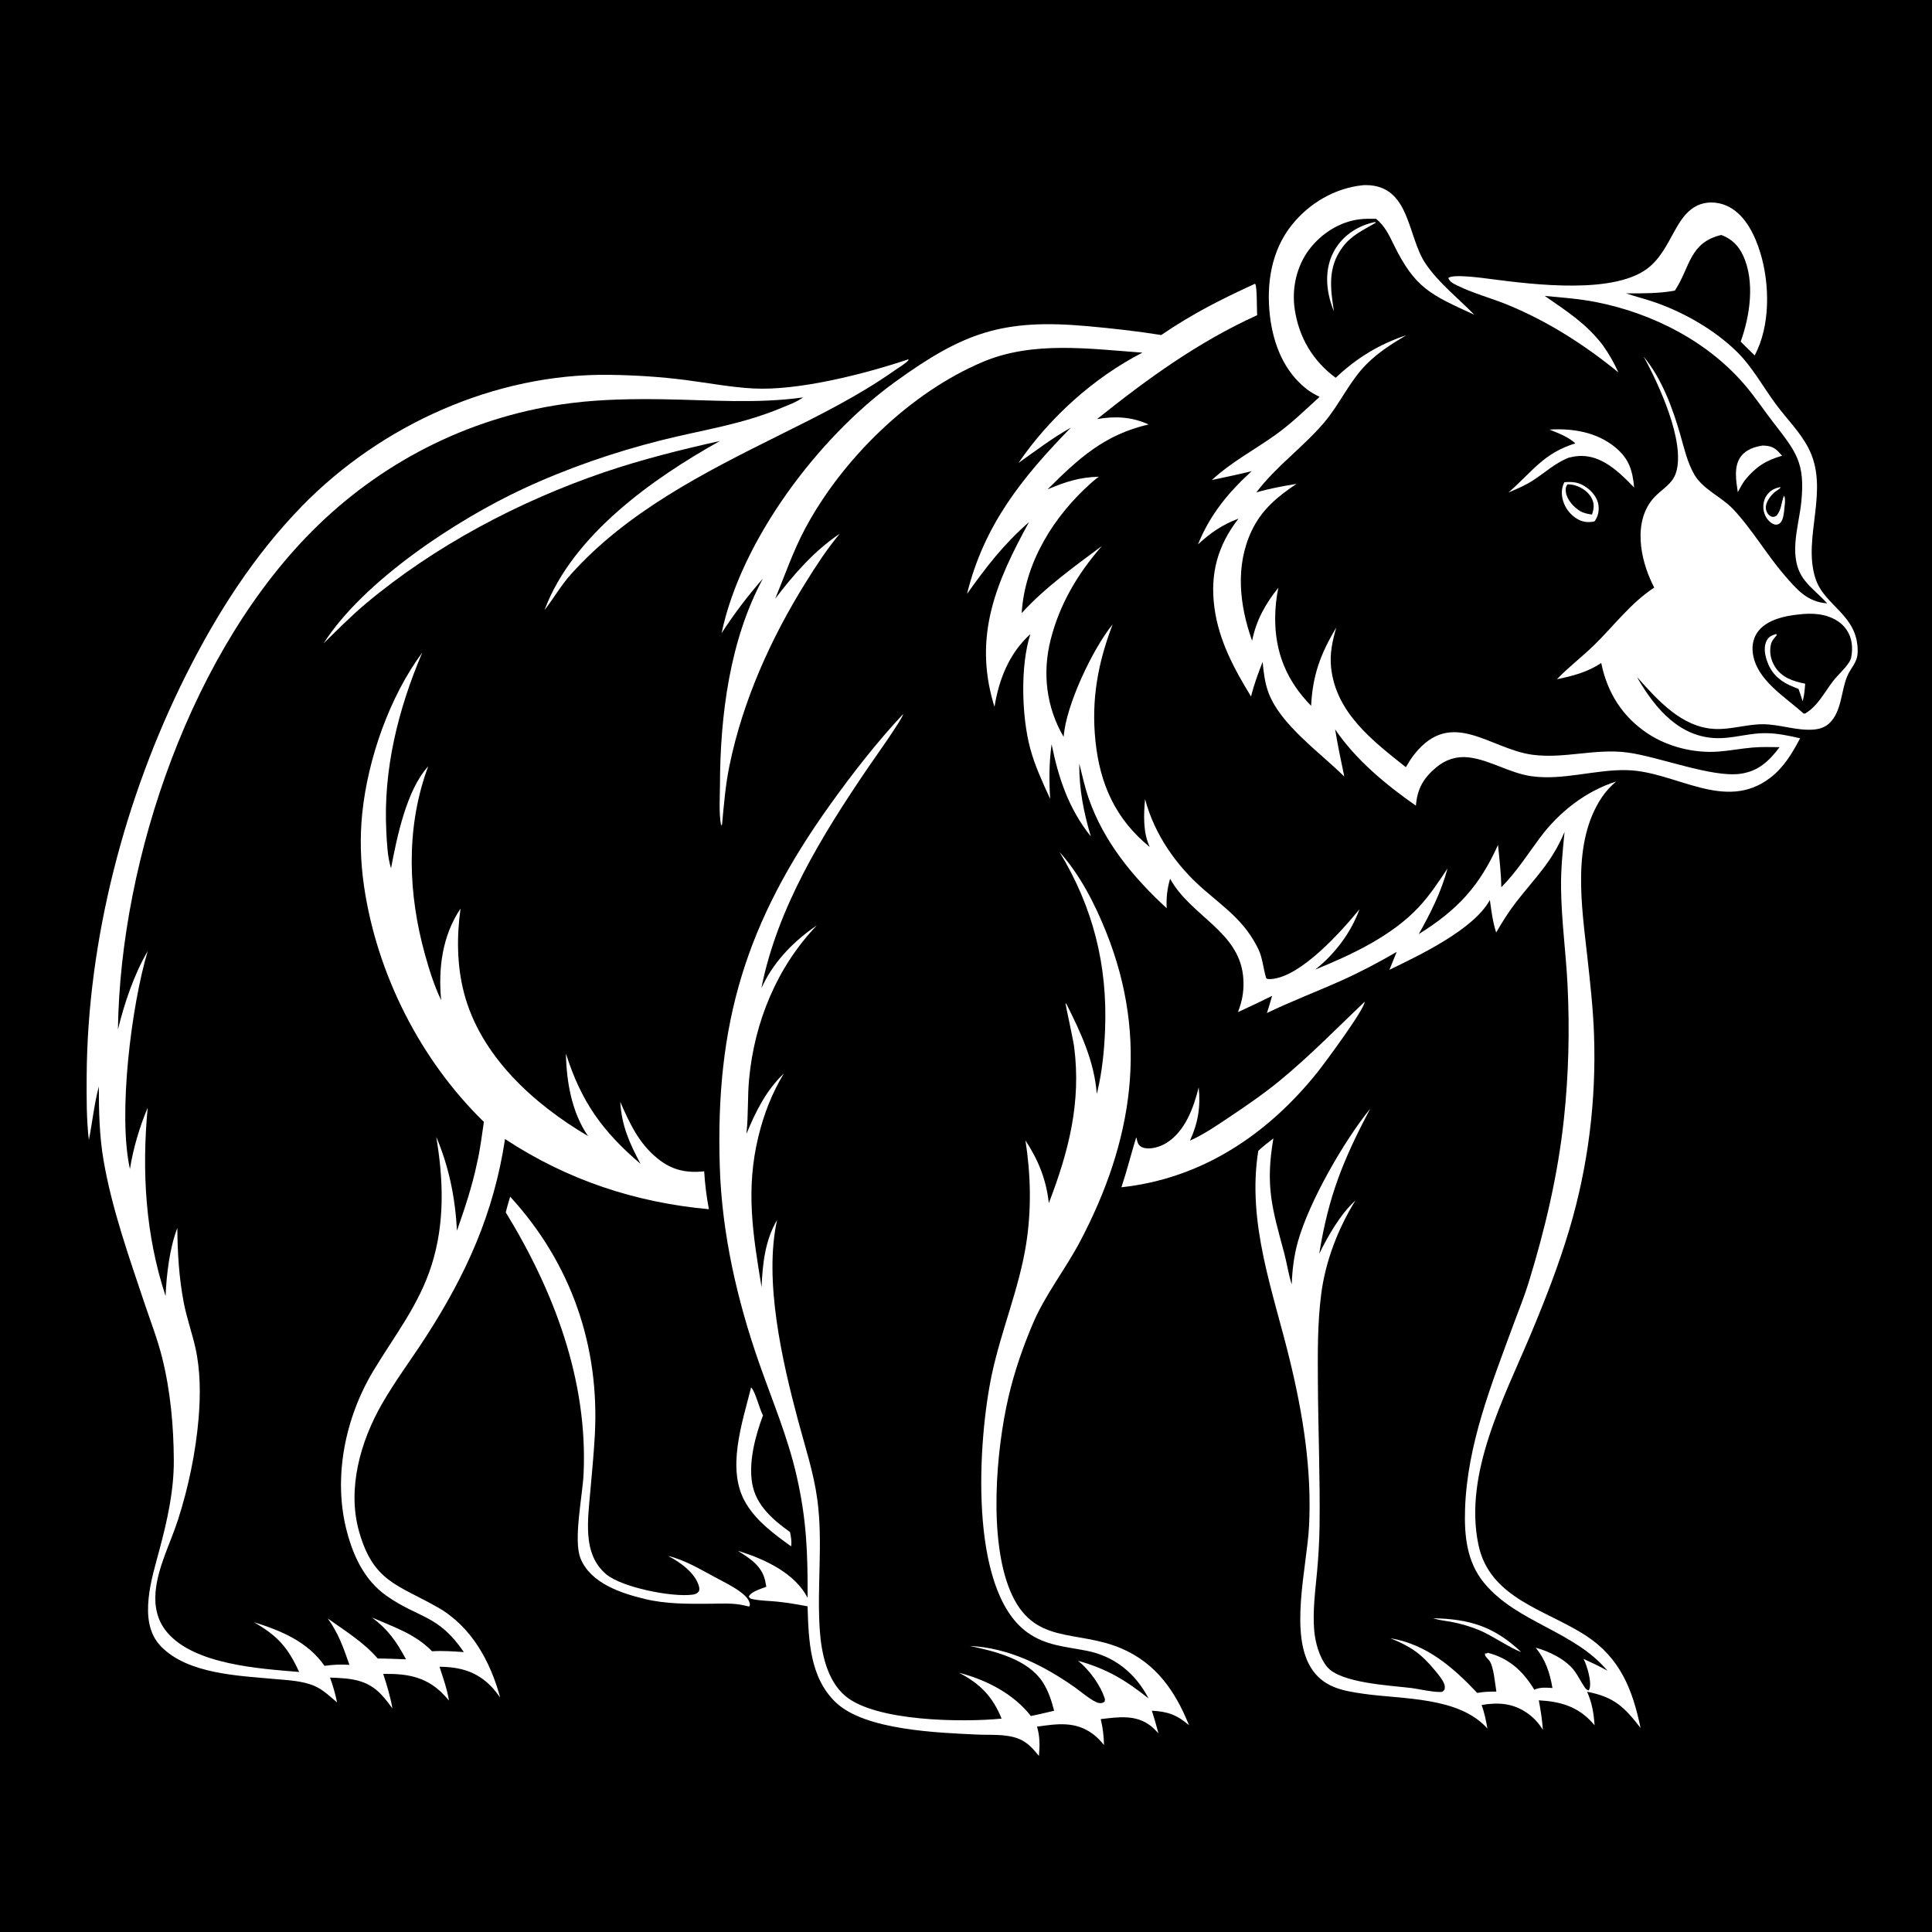 <svg version="1.1" xmlns="http://www.w3.org/2000/svg" style="display: block;" viewBox="0 0 2048 2048" width="1024" height="1024">
<path transform="translate(0,0)" fill="rgb(0,0,0)" d="M 0 0 L 2048 0 L 2048 2048 L 0 2048 L 0 0 z"/>
<path transform="translate(0,0)" fill="rgb(255,255,255)" d="M 1887.26 516.363 L 1887.35 516.7 C 1886.56 518.161 1887.06 517.608 1885.56 518.648 C 1883.48 520.081 1881.36 521.4 1879.57 523.198 C 1875.86 526.914 1871.21 533.515 1871.88 539.084 C 1872.24 542.134 1874.19 545.946 1877.06 547.277 C 1879.54 548.427 1880.44 547.943 1882.78 547.038 C 1888.61 540.79 1887.99 532.831 1891.11 525.433 C 1892.46 527.84 1892.13 530.051 1892.16 532.749 C 1891.46 538.12 1891.28 545.74 1889.38 550.676 C 1888.5 552.969 1887.08 554.979 1884.67 555.842 C 1882.54 556.607 1880.6 555.991 1878.72 554.937 C 1874.13 552.365 1870.96 547.291 1869.77 542.254 C 1868.49 536.817 1869.31 530.337 1872.42 525.631 C 1876.09 520.083 1880.87 517.507 1887.26 516.363 z"/>
<path transform="translate(0,0)" fill="rgb(255,255,255)" d="M 1519.31 1715.43 C 1557.85 1716.15 1583.78 1724.19 1612.46 1751.15 C 1602.03 1747.82 1581.74 1733.76 1568.5 1728.21 C 1558.74 1724.12 1548.33 1721.11 1537.94 1719.15 C 1532.39 1718.1 1526.46 1717.63 1521.07 1715.98 L 1519.31 1715.43 z"/>
<path transform="translate(0,0)" fill="rgb(255,255,255)" d="M 1457.74 235.332 L 1458.34 236.109 C 1444.91 244.112 1432.82 249.032 1423.13 262.093 C 1407.28 283.439 1410.18 305.346 1414.03 329.984 C 1411.7 324.453 1409.95 318.887 1408.69 313.014 C 1404.93 295.499 1406.55 277.327 1416.57 262.127 C 1425.98 247.835 1441.13 238.659 1457.74 235.332 z"/>
<path transform="translate(0,0)" fill="rgb(255,255,255)" d="M 1868.52 472.294 C 1869.44 472.337 1870.36 472.378 1871.27 472.442 C 1880.08 473.055 1883.58 476.723 1889.05 483.11 C 1871.79 488.084 1861.09 494.946 1849.73 508.943 C 1846.79 512.91 1844.54 517.413 1842.14 521.716 C 1840.34 509.701 1837.58 494.31 1845.45 483.824 C 1850.98 476.453 1859.8 473.68 1868.52 472.294 z"/>
<path transform="translate(0,0)" fill="rgb(255,255,255)" d="M 1658.34 511.145 C 1667.88 510.465 1673.97 511.188 1682 516.877 C 1688.03 521.15 1693.49 528.052 1694.46 535.572 C 1695.26 541.817 1693.97 547.62 1690.27 552.673 C 1684.11 554.07 1678.45 553.634 1672.82 550.588 C 1665.26 546.493 1659.34 539.133 1656.91 530.874 C 1654.96 524.27 1655.05 517.243 1658.34 511.145 z"/>
<path transform="translate(0,0)" fill="rgb(0,0,0)" d="M 1661.69 513.356 C 1664.38 513.44 1667.26 513.817 1669.83 514.593 C 1677.09 516.778 1684.25 521.791 1687.54 528.757 C 1690.3 534.575 1689.61 539.562 1687.54 545.434 C 1683.46 544.934 1678.68 543.94 1675.12 541.814 C 1668.32 537.754 1661.29 530.095 1659.93 522.04 C 1659.35 518.54 1659.6 516.12 1661.69 513.356 z"/>
<path transform="translate(0,0)" fill="rgb(255,255,255)" d="M 1642.54 455.393 C 1667.2 453.827 1692.71 458.091 1712.29 474.215 C 1726.88 486.233 1730.56 498.717 1732.27 516.789 C 1722.95 507.226 1713.14 497.257 1701.47 490.566 C 1688.99 483.404 1676.83 481.466 1662.87 485.175 C 1648.71 490.7 1637.4 501.297 1624.73 509.428 C 1616.6 514.649 1607.88 518.323 1599.01 522.066 C 1624.6 499.9 1635.9 480.512 1669.97 469.968 C 1661.9 462.777 1652.38 459.392 1642.54 455.393 z"/>
<path transform="translate(0,0)" fill="rgb(255,255,255)" d="M 796.207 1470.67 C 800.822 1475.28 804.948 1493.29 808.782 1500.41 C 800.733 1521.97 793.362 1549.41 797.36 1572.59 C 801.357 1595.76 819.376 1611.09 837.474 1624.07 C 838.375 1629.03 839.498 1634.2 838.61 1639.21 C 820.569 1626.09 802.392 1613.08 790.703 1593.55 C 769.357 1557.88 786.918 1507.97 796.207 1470.67 z"/>
<path transform="translate(0,0)" fill="rgb(255,255,255)" d="M 1446.56 1061.92 C 1447.02 1069.26 1403.6 1127.86 1396.22 1137.05 C 1343.47 1202.72 1274.08 1249.28 1188.75 1258.56 C 1194.56 1241.19 1198.99 1223.42 1204.33 1205.9 L 1204.83 1206.5 C 1205.23 1208.25 1205.58 1210.39 1206.36 1212 C 1207.5 1214.38 1209.31 1215.74 1211.78 1216.54 C 1219.3 1219.01 1229.82 1215.64 1236.26 1211.7 C 1256.24 1199.48 1265.33 1174.14 1270.67 1152.63 C 1272.81 1173.21 1270.02 1190.4 1261.4 1209.12 C 1276.33 1202.45 1289.86 1193.04 1303.41 1184 C 1321.7 1171.8 1339.65 1159.44 1356.65 1145.49 C 1388.33 1119.49 1416.89 1090.12 1446.56 1061.92 z"/>
<path transform="translate(0,0)" fill="rgb(255,255,255)" d="M 540.777 1268.5 C 605.488 1339.09 635.948 1427.03 630.481 1522.37 C 629.36 1541.92 627.512 1561.36 625.76 1580.86 C 624.383 1596.18 622.514 1611.82 623.622 1627.21 C 624.779 1643.29 629.94 1658.27 642.749 1668.91 C 659.271 1682.65 711.973 1693.31 733.991 1690.41 C 737.05 1690.01 739.084 1689.26 740.964 1686.68 C 741.419 1684.79 741.475 1683.7 740.97 1681.77 C 737.206 1667.39 720.43 1655.47 708.109 1649.38 C 725.734 1653.43 742.411 1663.63 758.26 1672.06 C 767.401 1677.22 791.969 1688.2 794.589 1699.08 C 795.054 1701.01 795.165 1701.31 794.067 1703.01 C 792.598 1702.66 791.117 1702.35 789.652 1701.99 C 777.559 1699.02 765.076 1699.94 752.71 1700.03 C 729.361 1700.19 706.109 1700.48 683.253 1694.92 C 658.16 1688.81 626.275 1678.36 615.478 1652.23 C 607.48 1632.87 617.531 1585.68 618.615 1562.48 C 623.248 1463.35 587.239 1368.56 536.171 1285.22 C 537.437 1279.61 539.213 1274.04 540.777 1268.5 z"/>
<path transform="translate(0,0)" fill="rgb(255,255,255)" d="M 957.263 757.043 C 957.914 760.461 923.653 808.587 919.629 814.514 C 871.408 885.527 824.1 962.066 807.091 1047.39 L 809.351 1042.84 C 821.855 1017.6 842.683 996.667 865.822 981.006 C 823.576 1025.19 799.791 1083.2 794.088 1143.75 C 792.298 1162.74 793.372 1182 791.33 1200.87 L 791.19 1202.06 C 801.183 1178.12 811.85 1156.23 830.867 1137.97 C 818.316 1158.9 809.782 1180.77 803.995 1204.48 C 790.216 1260.95 798.102 1308.59 807.268 1364.31 C 808.388 1339.79 810.953 1314.83 823.737 1293.24 C 809.528 1357.4 829.149 1442.72 845.885 1505.34 C 853.274 1532.99 862.577 1561.1 866.394 1589.51 C 872.56 1635.39 865.857 1681.5 868.971 1727.52 C 870.616 1751.83 876.497 1781.42 896.24 1797.94 C 928.385 1824.84 1019.74 1825.89 1061.73 1821.82 C 1052.38 1798.42 1038.59 1784.55 1016.54 1773.16 C 1045.49 1780.69 1074.16 1795.21 1092.78 1819.06 C 1101.04 1817.37 1109.22 1815.41 1117.42 1813.45 C 1114.65 1802.83 1111.46 1792.74 1105.5 1783.43 C 1089.76 1758.84 1054.69 1750.41 1028 1744.76 C 1069.26 1746.78 1105.74 1765.11 1139.15 1788.47 C 1145.16 1792.68 1158.53 1804.24 1164.93 1805.24 C 1167.39 1805.62 1168.87 1805.24 1170.88 1803.92 L 1171.33 1801.43 C 1167.01 1786.77 1154.61 1769.89 1142.7 1760.48 C 1173.3 1769.03 1192.78 1780.75 1217.52 1800.4 C 1203.76 1773.88 1181.54 1755.7 1151.93 1749.87 C 1129.11 1745.37 1108.4 1744.47 1088.84 1730.29 C 1025.96 1684.74 1036.83 1525.24 1051.41 1456.84 C 1061.35 1410.19 1080.4 1365.61 1087.79 1318.56 C 1093.5 1282.19 1092.69 1245.19 1087.01 1208.88 C 1100.77 1229.91 1109.06 1250.35 1111.79 1275.38 C 1132.76 1220.85 1146.32 1168.64 1138.6 1109.51 C 1137.64 1102.16 1129.33 1064.34 1129.44 1063.49 L 1130.46 1064.27 C 1145.73 1094.56 1160.01 1125.23 1162.64 1159.51 C 1162.88 1158.59 1163.11 1157.67 1163.34 1156.74 C 1168.44 1135.38 1170.6 1113.04 1171.44 1091.13 C 1174.06 1022.73 1158.64 961.641 1123.14 903.153 C 1144.85 927.185 1160.58 958.105 1172.59 988.072 C 1218.08 1101.61 1200.91 1209.66 1145.1 1315.69 C 1129.36 1345.61 1107.98 1372.2 1094.75 1403.41 C 1084.12 1428.48 1075.33 1453.99 1069.12 1480.51 C 1055.73 1537.78 1048 1631.27 1070.72 1686.06 C 1094.94 1744.46 1140.47 1727.02 1188.22 1747.21 C 1225.3 1762.89 1245.75 1792.46 1260.39 1828.76 C 1247.36 1817.69 1237.95 1814.36 1221.04 1813.41 C 1223.59 1821.35 1225.85 1829.33 1228.01 1837.38 C 1225.56 1834.8 1223.09 1832.13 1220.31 1829.91 C 1204.27 1817.11 1185.53 1820.16 1166.82 1822.34 C 1169.08 1831.5 1170.08 1840.36 1170.29 1849.78 C 1166.72 1845.41 1163.06 1841.49 1158.53 1838.12 C 1139.98 1824.32 1120.47 1827.3 1099.26 1830.34 C 1102.48 1840.81 1102.21 1850.62 1101.32 1861.37 C 1095.02 1853.67 1089.11 1846.76 1079.51 1843.04 C 1066.05 1837.83 1050.08 1839.39 1035.86 1838.71 C 994.648 1836.73 917.093 1834.28 885.987 1804.64 C 858.274 1778.23 857.167 1738.45 856.054 1702.76 C 845.4 1700.76 834.657 1698.91 823.87 1697.79 C 815.448 1696.92 805.766 1696.94 797.556 1695.09 C 795.172 1694.55 795.047 1694.36 793.789 1692.41 C 796.102 1687.08 807.088 1684.14 812.338 1682.01 C 811.957 1679.82 811.566 1677.64 811.073 1675.48 C 807.474 1659.72 794.83 1651.9 782.124 1643.91 C 783.208 1644.23 784.294 1644.55 785.371 1644.9 C 811.845 1653.42 842.757 1667.91 856.102 1693.76 C 856.279 1646.21 855.061 1610.97 844.415 1564.36 C 834.984 1523.06 818.542 1484.45 804.61 1444.61 C 781.441 1378.35 765.309 1307.94 763.031 1237.57 C 758.084 1084.69 790.586 977.84 879.878 853.127 C 903.511 820.12 929.517 786.697 957.263 757.043 z"/>
<path transform="translate(0,0)" fill="rgb(255,255,255)" d="M 1444.5 196.361 C 1446.62 196.209 1446.2 196.193 1448.17 196.213 C 1494.98 196.694 1491.62 250.537 1511.15 279.409 C 1525.26 300.27 1545.47 315.798 1562.85 333.653 C 1516.39 312.313 1499.99 305.718 1477.1 258.662 C 1472.12 248.421 1467.72 239.303 1458.7 231.969 C 1452.82 231.837 1446.93 231.763 1441.08 232.487 C 1420.07 235.093 1400.66 247.579 1387.94 264.301 C 1374.33 282.182 1369.17 305.876 1372.47 327.928 C 1376.94 357.757 1391.69 382.635 1415.89 400.475 C 1438.01 379.586 1461.8 364.957 1490.72 355.348 C 1475.73 364.269 1461.33 373.287 1448.9 385.704 C 1430.32 404.265 1420.34 428.307 1403.5 448.082 C 1381.26 474.189 1352.42 494.572 1331.79 521.952 C 1345.81 517.851 1360.04 515.289 1374.42 512.911 C 1354.21 526.316 1337.34 540.396 1326.79 562.696 C 1309.2 599.887 1313.86 641.591 1327.29 679.242 C 1331.58 657.742 1341.35 640.025 1355.08 623.056 C 1352.96 633.413 1351.83 643.88 1351.74 654.456 C 1351.43 691.626 1363.91 721.647 1389.85 748.204 C 1391.43 715.797 1399.77 693.099 1416.52 665.211 C 1412.4 679.443 1409.41 692.881 1411.03 707.772 C 1416.24 755.788 1455.2 785.4 1490.25 813.239 C 1493.05 808.478 1495.89 803.85 1499.33 799.516 C 1538.8 749.823 1579.23 793.985 1624.48 800.07 C 1657.99 804.577 1691.46 793.081 1725.52 797.739 C 1759.04 802.322 1814.43 824.332 1844.6 820.278 C 1863.88 817.686 1875.3 806.762 1886.44 792.023 C 1877.04 791.928 1867.46 791.62 1858.09 792.398 C 1845.87 793.411 1833.77 795.809 1821.55 796.715 C 1796.04 798.606 1768.27 791.815 1746.84 777.7 C 1719.89 759.952 1703.65 734.032 1697.37 702.775 C 1683.11 712.455 1667.05 716.614 1650.43 720.007 C 1662.53 707.327 1676.83 696.493 1689.43 684.246 C 1710.72 663.559 1728.43 639.245 1753.56 622.883 L 1751.99 619.742 C 1738.57 592.621 1730.67 552.174 1753.47 527.317 C 1761.68 518.368 1772.82 513.314 1776.68 500.879 C 1786.81 468.248 1758.14 406.664 1742.29 377.959 C 1761.51 401.251 1772.99 432.193 1781.23 460.997 C 1785.24 474.993 1788.61 490.034 1795.89 502.775 C 1805.07 518.834 1824.55 526.38 1837.06 539.587 C 1857.35 561.001 1872.32 587.423 1891.67 609.79 C 1904.84 625.016 1915.75 638.074 1936.87 639.591 C 1929.31 631.055 1919.91 624.036 1912.91 615.011 C 1894.54 591.324 1906.69 558.996 1909.42 532.373 C 1913.77 489.906 1903.72 478.868 1879.37 447.242 C 1870.05 435.133 1861.51 422.434 1851.75 410.649 C 1812.02 362.632 1752.12 331.938 1691.45 320.138 C 1673.54 316.655 1655.66 315.382 1637.53 313.701 C 1660.75 329.863 1681.21 342.748 1698.83 365.637 C 1705.49 374.95 1710.85 384.323 1715.55 394.754 C 1679.85 365.658 1641.3 340.891 1598.63 323.285 C 1580.95 315.99 1561.93 311.128 1544.79 302.663 C 1540.97 300.773 1536.66 298.837 1535.24 294.615 C 1540.37 290.217 1572.41 294.763 1580.77 295.842 C 1624.65 301.503 1714.37 313.143 1749.43 282.129 C 1763.31 269.855 1769.75 253.381 1779.15 237.936 C 1784.85 228.571 1792.07 220.064 1802.8 216.437 C 1812.69 213.093 1824.03 214.575 1833.16 219.469 C 1850.63 228.846 1860.54 249.935 1866.06 268.099 C 1876.13 301.197 1876.76 345.666 1860 376.788 L 1845.19 362.162 C 1855.07 334.734 1860.47 298.535 1847.84 271.027 C 1842.94 260.356 1835.61 253.129 1824.6 249.07 C 1790.94 257.089 1791.68 282.893 1775.97 307.202 C 1775.78 307.499 1775.58 307.789 1775.38 308.083 C 1758.36 311.214 1740.95 310.984 1723.71 310.992 C 1734.36 314.618 1745.35 317.225 1755.95 321.027 C 1786.5 331.978 1817.45 349.795 1840.69 372.401 C 1857.71 388.961 1868.72 410.007 1882.81 428.906 C 1893.96 443.864 1907.85 457.659 1916.62 474.193 C 1940.37 518.952 1910.35 569.228 1924.4 613.03 C 1933.99 642.91 1969.74 651.372 1969.22 690.957 C 1969.06 702.586 1961.94 707.499 1957.97 717.185 C 1951.49 732.986 1952.31 754.645 1938.79 767.027 C 1934.13 771.287 1928.09 772.964 1921.92 773.415 C 1904.59 774.681 1886.65 767.847 1868.98 767.723 C 1851.92 767.604 1835.07 773.517 1817.97 772.744 C 1782.52 771.141 1757.31 742.139 1735.36 717.711 C 1736.64 720.072 1737.95 722.413 1739.36 724.7 C 1759.57 757.502 1786.65 785.299 1827.87 782.264 C 1842.38 781.195 1856.72 777.101 1871.3 777.173 C 1883.83 777.234 1896.05 779.766 1908.19 782.636 C 1899.81 798.471 1891.01 813.367 1876.59 824.452 C 1828.5 861.399 1776.49 817.862 1725.13 816.396 C 1691.46 815.436 1656.86 827.561 1623.45 822.816 C 1599.99 819.483 1579.46 805.509 1556.86 802.849 C 1544.04 801.341 1532.4 805.181 1522.53 813.395 C 1508.87 824.777 1502.31 836.292 1500.92 854.055 C 1469.21 831.966 1437.01 805.246 1415.27 773.138 C 1418.05 789.938 1421.48 806.552 1425.01 823.205 C 1399.41 797.739 1357.6 768.558 1344.76 734.53 C 1340.74 723.866 1339.54 712.917 1338.43 701.65 C 1333.69 713.743 1329.27 725.698 1326.17 738.332 C 1308.14 708.986 1291.88 678.671 1287.32 644 C 1282.58 607.962 1290.7 578.446 1312.82 549.782 C 1296.16 555.92 1282.88 565.007 1269.93 577.075 C 1282.62 545.651 1301.91 522.229 1326.73 499.509 C 1312.76 502.915 1298.65 505.854 1284.58 508.856 C 1305.28 489.78 1328.88 477.415 1351.57 461.325 C 1368.46 449.346 1383.54 434.606 1398.83 420.667 C 1393.84 418.246 1389.45 415.793 1385.07 412.39 C 1361.07 393.734 1349.69 364.591 1346.21 335.111 C 1342.2 301.061 1347.56 265.641 1369.51 238.308 C 1388.03 215.243 1415.02 199.434 1444.5 196.361 z"/>
<path transform="translate(0,0)" fill="rgb(0,0,0)" d="M 1906.45 651.387 C 1913.37 650.461 1921.61 650.244 1928.53 651.253 C 1939.75 652.887 1950.71 657.908 1957.34 667.43 C 1963.29 675.991 1964.32 686.47 1962.39 696.515 C 1961.94 698.844 1960.99 700.812 1959.67 702.77 C 1955.05 709.609 1948.52 715.116 1943.44 721.62 C 1936.91 729.978 1931.84 739.183 1924.66 747.117 C 1921.33 750.793 1917.87 753.656 1913.69 756.336 L 1911.88 756.417 C 1892.36 738.567 1861.67 720.957 1858 691.96 C 1856.94 683.586 1858.92 674.938 1864.37 668.385 C 1874.01 656.793 1892.12 652.789 1906.45 651.387 z"/>
<path transform="translate(0,0)" fill="rgb(255,255,255)" d="M 1882.91 672.019 L 1883.42 673.344 C 1880.87 676.339 1878.11 679.215 1877.23 683.157 C 1875.4 691.333 1877.07 699.66 1881.52 706.711 C 1888.93 718.467 1900.76 722.171 1913.57 724.738 C 1913.09 731.154 1912.62 737.164 1910.88 743.393 C 1909.54 738.957 1908.1 734.61 1906.49 730.27 C 1903.15 728.968 1899.78 727.676 1896.54 726.133 C 1884.66 720.47 1876.83 712.246 1872.74 699.544 C 1870.63 693.019 1869.45 684.959 1872.96 678.678 C 1875.32 674.464 1878.57 673.42 1882.91 672.019 z"/>
<path transform="translate(0,0)" fill="rgb(255,255,255)" d="M 1330.1 300.887 L 1330.53 301.015 C 1332.71 303.234 1332.15 329.062 1332.68 334.084 C 1270.09 362.505 1216.39 401.491 1162.91 444.246 C 1181.94 440.915 1199.91 441.812 1217.55 449.937 C 1170.39 460.839 1143.19 486.223 1110.47 518.721 C 1129.44 510.762 1144.03 505.922 1164.73 505.338 C 1161.93 507.47 1159.19 509.666 1156.56 512.009 C 1116.96 547.233 1086.33 596.336 1083.02 649.927 C 1107.47 622.971 1138.99 600.441 1168.12 578.721 C 1142.59 607.939 1123.44 639.969 1113.79 677.839 C 1104.8 713.089 1108.98 749.621 1127.51 781.143 C 1129.88 747.369 1158.69 687.183 1179.44 661.865 C 1163.82 702.679 1156.68 741.665 1161.22 785.438 C 1165.97 831.345 1182.56 868.379 1218.77 897.841 C 1218.67 897.618 1218.58 897.392 1218.48 897.172 C 1211.53 881.934 1212.37 863.33 1213.8 847.015 C 1223.84 884.821 1247.03 917.862 1276.46 943.318 C 1300.07 963.741 1319.64 977.063 1333.81 1005.9 C 1338.53 1015.52 1339.05 1027.01 1342.34 1037.24 C 1344.48 1038.03 1345.76 1037.98 1348.01 1037.79 C 1379.44 1035.09 1421.88 987.324 1441.14 963.821 C 1431.96 988.817 1415.06 1011.32 1394.18 1027.78 C 1432.52 1012.22 1475.02 992.355 1503.63 961.907 C 1515.48 949.293 1524.93 934.961 1534.44 920.573 C 1527.55 946.068 1516.75 967.275 1503.96 990.176 C 1544.91 964.59 1568 939.853 1587.95 895.654 C 1589.44 910.558 1591.23 925.514 1591.45 940.501 C 1607.46 924.451 1619.07 905.926 1632.52 887.892 C 1652.64 860.922 1680.9 838.64 1713.1 828.482 C 1707.28 833.518 1702.44 838.621 1698.13 845.027 C 1665.71 893.253 1676.78 960.985 1682.76 1015.31 C 1685.74 1042.41 1688.77 1069.46 1689.73 1096.72 C 1692.18 1166.43 1683.56 1236.11 1663.65 1303.03 C 1652.3 1341.16 1638.02 1377.67 1622.67 1414.32 C 1594.35 1481.95 1551.34 1562.06 1567.21 1637.57 C 1579.21 1694.66 1639 1706.34 1681.2 1733.89 C 1717.38 1757.51 1730.58 1790.86 1739.06 1831.71 C 1721.71 1809.25 1711.03 1798.92 1682.42 1793.32 C 1687.65 1805.3 1689.42 1815.91 1690.32 1828.87 C 1689.56 1828 1688.81 1827.13 1688.05 1826.27 C 1672.53 1808.88 1653.77 1803.61 1631.21 1802.42 C 1633.16 1812.8 1634.77 1823.11 1635.51 1833.66 C 1631.23 1826.76 1626.26 1821.24 1619.68 1816.48 C 1604.4 1805.45 1588.64 1804.32 1570.59 1807.35 C 1573.51 1815.46 1575.23 1823.84 1576.72 1832.31 C 1546.26 1798.24 1486.87 1801.5 1445.07 1795.43 C 1424.49 1792.44 1405.13 1789.2 1391.93 1771.23 C 1365.36 1735.06 1385.54 1661.21 1387.67 1617.27 C 1390.55 1557.68 1381.4 1500.22 1367.42 1442.46 C 1349.7 1369.23 1321.58 1296.65 1333.82 1219.97 C 1338.79 1215.14 1344.38 1211.02 1349.84 1206.77 C 1341.14 1257.85 1348.52 1280.64 1361.36 1328.52 C 1364.29 1339.47 1365.78 1350.74 1369.28 1361.53 C 1369.83 1346.03 1371.7 1330.81 1375.92 1315.86 C 1387.98 1273.19 1424.82 1209.35 1452.46 1175.24 C 1423.87 1229.61 1408.4 1267.26 1398.45 1329.01 C 1408.06 1309.58 1420.67 1287.37 1436.78 1272.56 C 1418.31 1302.5 1404.95 1337.11 1400.5 1372.03 C 1396.55 1402.93 1396.83 1433.93 1397.01 1465.01 C 1397.3 1515.78 1399.45 1566.57 1398.78 1617.34 C 1398.57 1633.63 1397.63 1649.98 1396.13 1666.2 C 1394.22 1686.74 1391.41 1707.39 1393.09 1728.04 C 1394.14 1740.91 1398.49 1756.81 1406.8 1766.94 C 1420.91 1784.12 1473.61 1786.65 1496.18 1789.37 C 1505.75 1790.68 1517.25 1793.61 1526.71 1793.57 C 1529.38 1793.55 1529.52 1793.01 1531.23 1791.14 C 1531.74 1788.81 1531.78 1787.21 1530.88 1784.95 C 1528.8 1779.73 1524.61 1774.99 1521.09 1770.69 C 1506.57 1752.95 1495.18 1745.23 1473.9 1736.61 C 1512.2 1743.03 1540.06 1767.16 1565.96 1794.58 C 1572.81 1793.28 1579.27 1793.14 1586.21 1793.18 C 1584.88 1785.57 1583.36 1765.52 1578.49 1760 C 1577.79 1759.21 1577.02 1758.47 1576.35 1757.66 L 1575.56 1756.68 C 1573.95 1754.74 1574.27 1754.94 1574.12 1752.62 C 1575.57 1753.04 1576.18 1752.51 1577.57 1752.02 L 1576.66 1751.93 C 1599.58 1757.55 1614.57 1771.59 1626.43 1791.15 C 1632.74 1788.33 1638.94 1788.96 1645.65 1789.36 C 1642.92 1773.23 1638.38 1759.45 1627.91 1746.64 C 1641.99 1750.4 1659.95 1759.09 1668.87 1771.06 C 1672.78 1776.3 1675.6 1782.34 1679.27 1787.74 C 1680.58 1789.68 1681.64 1791.46 1684.02 1791.87 C 1684.67 1790.86 1684.79 1790.83 1685.14 1789.47 C 1687.12 1781.74 1682.19 1765.25 1678.59 1758.47 C 1687.19 1762.42 1695.67 1766.37 1703.93 1771.01 C 1668.74 1728.91 1608.38 1720.16 1573.6 1678.46 C 1554.89 1656.03 1552.11 1628.17 1553.01 1599.96 C 1555.2 1531.19 1581.14 1467.24 1604.52 1403.49 C 1609.86 1388.96 1615.7 1374.86 1620.27 1360.03 C 1637.82 1303.13 1651.46 1245.4 1657.81 1186.09 C 1662.87 1138.89 1663.99 1091.52 1661.65 1044.12 C 1659.96 1009.92 1655.21 975.86 1654.77 941.598 C 1654.5 921.455 1656.55 901.848 1658.48 881.842 C 1645.12 913.878 1627.98 929.512 1607.54 955.776 C 1599.48 966.121 1592.57 977.174 1585.98 988.484 C 1582.4 977.34 1580.87 965.567 1579.32 954 C 1562.37 985.294 1504.63 1012.67 1472.84 1028.03 L 1480.55 1009.04 C 1461.94 1019.9 1442.65 1030.11 1423 1038.96 C 1396.48 1050.9 1369.2 1061.2 1343 1073.82 C 1345.04 1067.84 1346.7 1061.69 1348.49 1055.63 C 1336.51 1061.59 1324.5 1067.37 1312.29 1072.85 C 1313.5 1069.76 1314.53 1066.59 1315.44 1063.4 C 1318.12 1053.97 1318.75 1043.69 1317.66 1033.96 C 1312.35 986.827 1262.17 970.892 1240.37 931.53 C 1237.21 942.191 1236.26 951.65 1236.71 962.738 C 1201.25 930.023 1170.13 892.619 1154.08 846.41 C 1149.9 834.383 1147.21 821.795 1144.08 809.46 C 1143.84 836.59 1148.7 860.827 1156.32 886.672 C 1132.87 857.299 1122.09 825.16 1114.75 788.889 C 1112.03 808.553 1112.01 827.131 1113.22 846.866 C 1105.22 829.417 1097.03 811.879 1092.04 793.278 C 1082.98 759.549 1081.43 705.585 1092.22 672.194 C 1069.99 692.128 1058.79 720.327 1054.22 749.272 C 1053.85 748.144 1053.5 747.02 1053.16 745.884 C 1031.8 673.237 1056.26 616.403 1090.84 553.377 C 1063.67 577.172 1045.79 600.554 1025.08 629.576 C 1043.13 556.226 1083.71 506.037 1135.13 453.334 C 1115.86 464.027 1097.69 478.014 1079.65 490.705 C 1112.48 442.753 1159.25 400.397 1211 373.817 C 1155.11 369.822 1095.39 361.156 1042.23 383.467 C 964.669 416.016 892.582 486.82 853.198 560.859 C 840.6 584.543 831.967 609.92 821.755 634.669 C 841.388 608.846 863.088 583.937 890.17 565.757 C 876.607 582.024 865.319 599.385 854.148 617.323 C 817.072 676.853 787.503 742.486 773.279 811.498 C 768.972 832.392 767.373 852.966 765.39 874.173 L 764.008 874.928 L 764.66 875.586 C 764.555 875.264 764.409 874.952 764.344 874.62 C 761.929 862.245 763.152 844.59 763.19 831.829 C 763.406 758.786 773.484 678.453 808.72 613.357 C 792.593 631.597 778.218 650.751 764.924 671.147 C 785.565 572.371 867.809 463.467 948.707 404.939 C 1021.02 352.619 1062.58 337.71 1152.09 345.683 C 1178.46 348.033 1204.82 350.959 1230.97 355.147 C 1264.61 332.246 1293.29 317.859 1330.1 300.887 z"/>
<path transform="translate(0,0)" fill="rgb(255,255,255)" d="M 962.436 381.06 L 963.201 381.228 C 962.78 383.597 950.702 391.026 948.167 392.809 C 909.137 420.264 867.444 440.749 824.873 461.922 C 746.55 500.875 664.769 542.44 605.42 608.522 C 594.948 620.181 587.362 633.461 577.914 645.801 L 577.241 646.669 C 606.684 567.442 692.073 507.118 763.149 467.458 C 722.748 476.412 679.497 487.294 640.388 500.634 C 550.355 531.343 460.761 578.643 387.733 639.89 C 371.954 653.124 357.757 667.651 343.028 681.999 C 385.54 615.453 484.041 551.006 554.322 518.256 C 601.134 496.443 650.932 479.264 701 466.679 C 745.958 455.379 785.448 450.299 829.02 432.131 C 836.438 429.038 844.807 425.981 851.329 421.281 C 802.226 428.14 753.535 424.054 704.192 423.272 C 671.563 422.755 638.576 423.182 606.154 427.195 C 504.189 439.815 410.029 485.935 336.376 557.536 C 204.001 686.224 127.552 909.086 125.016 1091.36 C 131.77 1063.57 142.104 1032.94 156.594 1008.14 C 139.383 1065.41 124.78 1181.2 137.744 1239.22 C 141.219 1217.21 147.912 1194.77 156.532 1174.24 C 150.239 1241.84 154.12 1309.04 175.526 1373.86 C 176.477 1351.19 179.753 1323.07 187.982 1301.73 C 188.169 1328.09 189.766 1354.54 194.722 1380.47 C 197.817 1396.67 203.32 1412.09 207.007 1428.12 C 212.54 1452.17 212.585 1479.03 210.52 1503.56 C 207.509 1539.35 199.659 1577.09 188.624 1611.22 C 180.6 1636.03 167.174 1661.24 164.916 1687.46 C 163.551 1703.3 166.817 1718.27 177.419 1730.65 C 206.522 1764.62 275.085 1768.85 317.114 1772.36 C 304.926 1745.79 294.079 1734.02 269.099 1719.55 C 298.115 1728.63 326.129 1740.22 344.032 1765.89 C 352.766 1764.57 361.615 1764.2 370.419 1764.81 C 364.154 1746.88 358.747 1731.17 347.433 1715.66 C 366.608 1729.42 384.629 1740.08 400.439 1758.1 C 410.427 1758.12 420.422 1758.6 430.403 1758.94 C 420.191 1740.13 411.699 1727.63 394.359 1714.65 C 417.67 1724.87 439.851 1731.84 458.017 1750.41 C 469.317 1749.7 480.432 1750.52 491.701 1751.28 C 464.398 1711.18 444.086 1715.84 409.601 1691.53 C 386.622 1675.33 374.747 1650.07 367.732 1623.53 C 352.681 1566.58 365.808 1502.93 395.854 1452.99 C 418.381 1415.55 444.028 1383.57 457.5 1341.09 C 471.657 1296.44 470.103 1250.62 462.422 1205.07 C 476.008 1236.98 482.626 1270.09 484.405 1304.58 C 492.653 1280.92 500.564 1257.48 505.65 1232.9 C 509.052 1218.7 510.732 1203.71 512.933 1189.26 C 445.654 1123.71 399.646 1032.71 385.951 939.858 C 382.169 914.214 381.34 888.301 383.958 862.487 C 389.821 804.677 412.86 738.612 447.593 691.807 C 422.038 752.04 406.136 815.473 409.508 881.308 C 410.169 894.202 410.726 908.064 414.507 920.436 C 420.772 887.289 430.957 837.305 453.913 812.395 C 453.282 814.049 452.669 815.707 452.087 817.379 C 430.156 880.374 432.82 948.187 450.473 1011.76 C 455.045 1028.23 460.24 1044.82 467.651 1060.25 C 464.37 1026.57 468.953 991.616 488.193 963.117 C 484.05 992.529 484.303 1023.44 491.804 1052.31 C 509.193 1119.25 565.594 1170.28 623.385 1204.31 C 606.013 1179.21 600.479 1146.68 599.897 1116.79 C 616.013 1167.76 638.512 1199.23 678.978 1233.71 C 667.093 1211.47 659.033 1193.36 657.482 1168 C 667.5 1190.84 677.089 1211.85 696.961 1228 C 712.087 1240.29 727.276 1243.7 746.46 1241.65 C 747.265 1255.13 748.929 1268.56 751.463 1281.82 C 673.149 1274.68 601.052 1250.69 535.361 1207.41 C 523.379 1286.5 494.317 1350.73 451.127 1417.58 C 435.886 1441.17 418.762 1464 404.82 1488.34 C 382.12 1527.97 367.864 1578.02 380.579 1623.27 C 395.633 1676.85 421.467 1679.68 464.16 1703.94 C 499.581 1724.07 519.915 1761.2 530.177 1799.4 C 527.193 1795.42 524.223 1791.33 520.754 1787.76 C 505.236 1771.78 487.631 1767.05 465.896 1766.83 C 469.736 1778.79 473.889 1790.17 475.943 1802.63 C 473.269 1799.62 470.598 1796.54 467.685 1793.76 C 449.94 1776.81 429.857 1774.05 406.208 1774.4 C 410.172 1786.51 413.843 1798.5 415.983 1811.08 C 412.371 1806.01 408.592 1801.02 404.329 1796.46 C 388.745 1779.81 370.92 1779.16 349.818 1778.29 C 352.955 1786.99 355.479 1795.59 357.315 1804.65 C 349.906 1798.39 342.393 1791.07 333.377 1787.19 C 320.425 1781.62 305.226 1781.13 291.373 1779.85 C 253.037 1776.3 199.556 1774.68 170.9 1745.52 C 157.259 1731.64 155.694 1712.62 157.554 1694.21 C 159.349 1676.44 164.657 1659.2 169.23 1642.01 C 177.466 1611.05 184.399 1580.11 184.245 1547.86 C 184.071 1511.56 180.7 1474.6 171.915 1439.31 C 167.065 1419.83 159.595 1400.64 153.211 1381.59 C 136.673 1332.23 118.557 1281.24 109.751 1229.87 C 105.32 1204.03 104.788 1177.92 104.769 1151.76 C 99.79 1170.35 97.991 1189.57 94.178 1208.4 C 91.608 1186.42 91.753 1163.46 91.867 1141.36 C 92.618 996.736 132.214 845.335 196.736 716.377 C 229.482 650.931 269.171 588.633 320.515 536.087 C 404.37 450.271 525.003 395.834 645.575 397.341 C 672.747 397.681 699.939 399.385 726.896 402.851 C 750.557 405.893 774.802 410.546 798.605 411.796 C 846.914 414.332 916.673 396.334 962.436 381.06 z"/>
</svg>